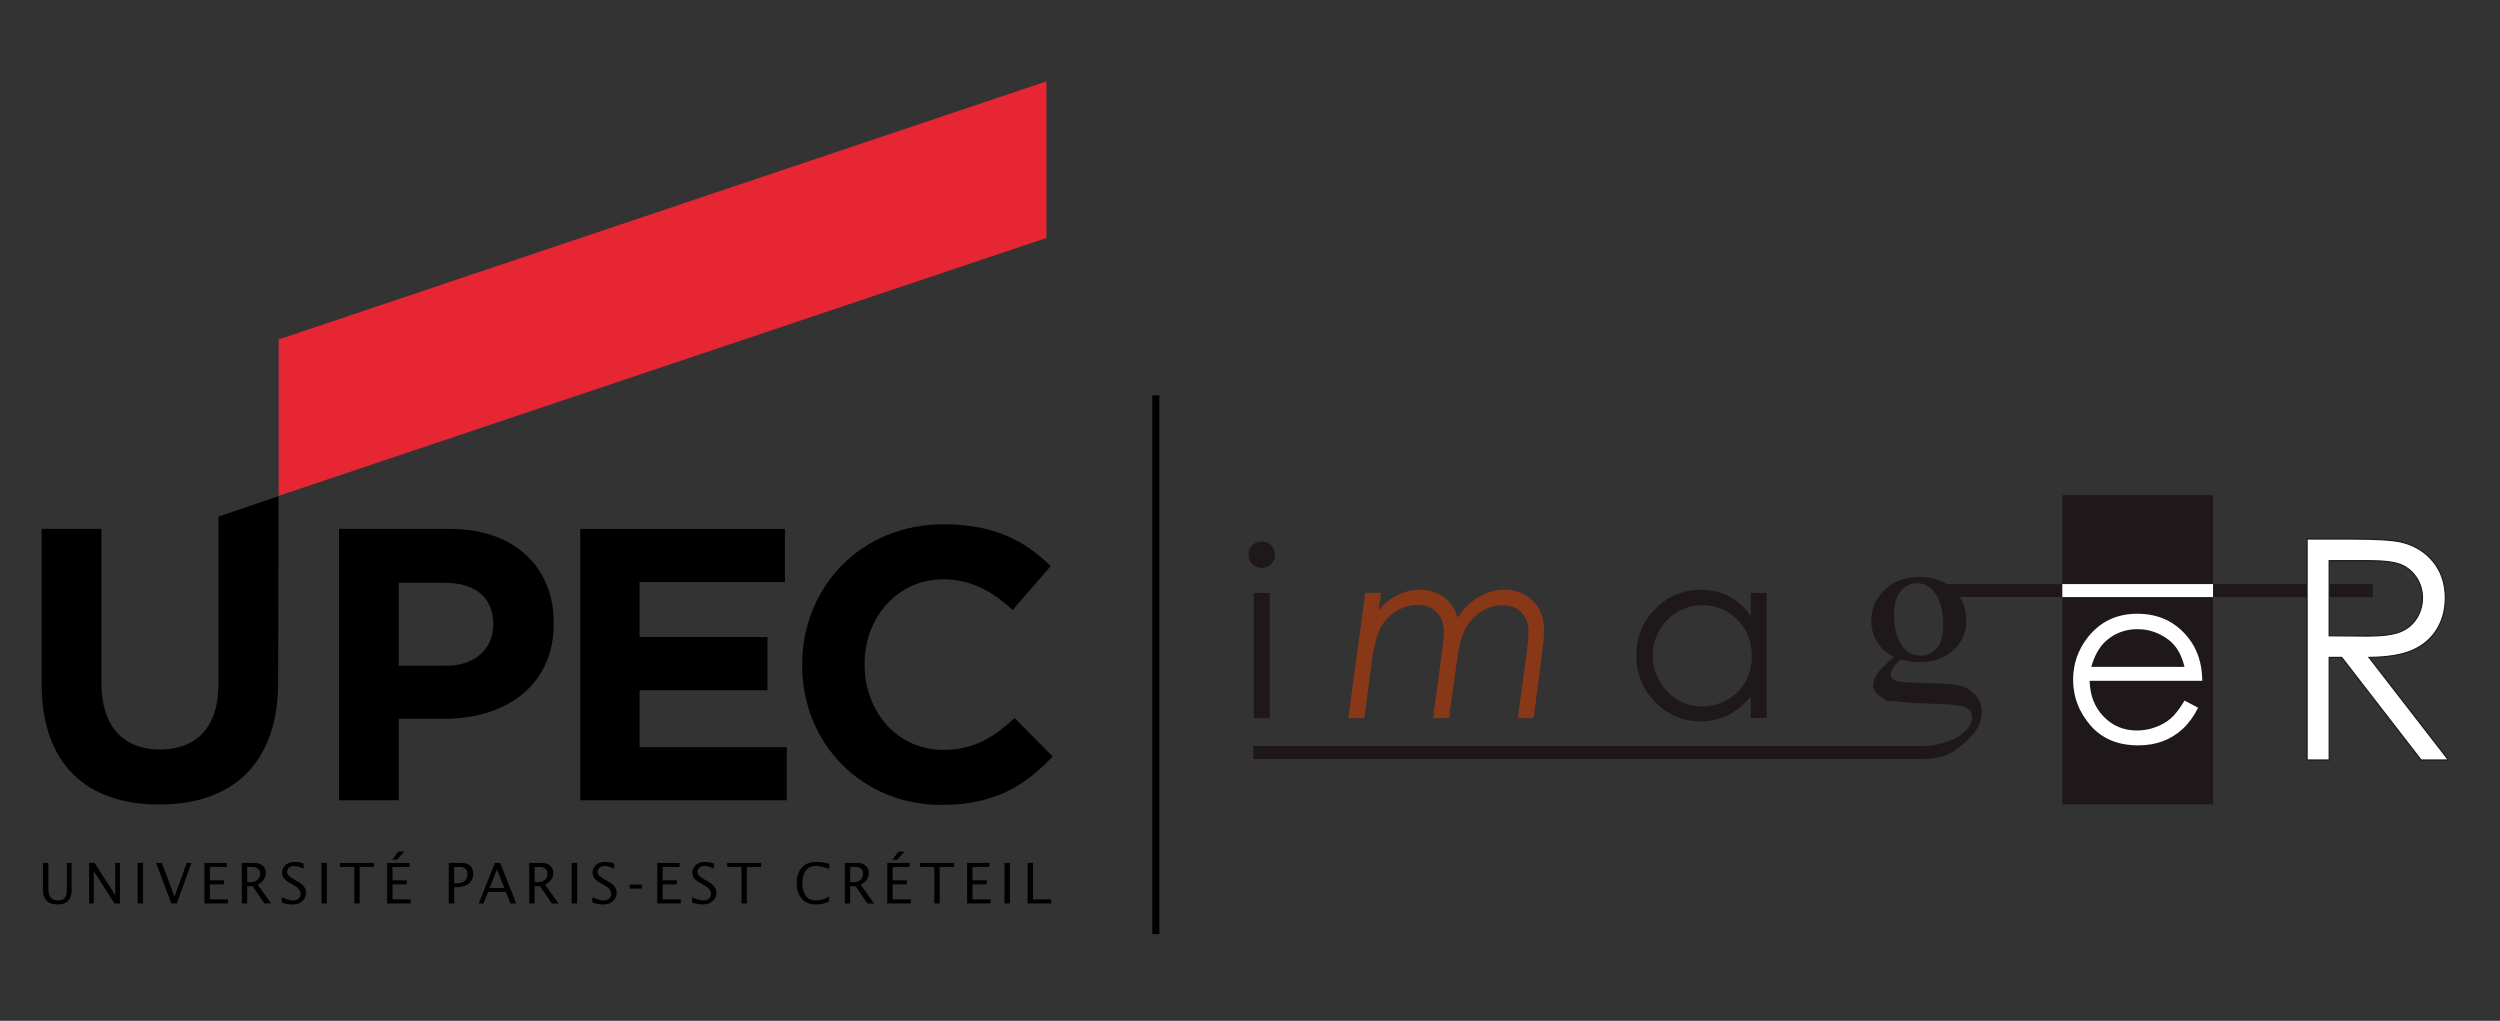 <?xml version="1.0" encoding="utf-8"?>
<!-- Generator: Adobe Illustrator 15.1.0, SVG Export Plug-In  -->
<!DOCTYPE svg PUBLIC "-//W3C//DTD SVG 1.1//EN" "http://www.w3.org/Graphics/SVG/1.1/DTD/svg11.dtd">
<svg version="1.1"
	 xmlns="http://www.w3.org/2000/svg" xmlns:xlink="http://www.w3.org/1999/xlink" xmlns:a="http://ns.adobe.com/AdobeSVGViewerExtensions/3.0/"
	 x="0px" y="0px" width="240px" height="98px" viewBox="-3.999 -7.813 240 98" enable-background="new -3.999 -7.813 240 98"
	 xml:space="preserve">
<rect x="-3.999" y="-7.813" width="240" height="98" fill="#333333" stroke="none"/>
<defs>
</defs>
<path d="M28.545,42.96h10.642c6.217,0,9.977,3.687,9.977,9.008v0.072c0,6.033-4.691,9.155-10.534,9.155h-4.353v7.817h-5.732V42.96z
	 M38.817,56.099c2.865,0,4.539-1.713,4.539-3.946v-0.075c0-2.565-1.786-3.942-4.653-3.942h-4.426v7.964H38.817z"/>
<path d="M51.703,42.96h19.648v5.1H57.397v5.285h12.281v5.102H57.397v5.47h14.141v5.097H51.703V42.96z"/>
<path d="M73.01,56.061v-0.076c0-7.401,5.585-13.466,13.586-13.466c4.913,0,7.853,1.635,10.271,4.015l-3.648,4.206
	c-2.009-1.825-4.055-2.938-6.661-2.938c-4.39,0-7.556,3.644-7.556,8.111v0.072c0,4.468,3.088,8.189,7.556,8.189
	c2.978,0,4.802-1.191,6.848-3.052l3.647,3.686c-2.678,2.865-5.658,4.65-10.681,4.65C78.709,69.458,73.01,63.541,73.01,56.061z"/>
<path d="M16.971,57.884c0,4.132-2.121,6.254-5.62,6.254s-5.619-2.195-5.619-6.439V42.96H0v14.889
	c0,7.665,4.281,11.572,11.277,11.572c6.996,0,11.425-3.871,11.425-11.76l0.045-17.847l-5.776,1.968V57.884z"/>
<polygon fill="#E62733" points="22.754,24.772 22.754,39.416 22.763,39.784 96.457,15.028 96.457,0 "/>
<polygon points="107.3,81.855 106.619,81.855 106.619,30.142 107.3,30.142 107.3,81.855 "/>
<g>
	<g>
		<path d="M0.642,75.029v2.404c0,0.673,0.124,1.194,0.925,1.194s0.86-0.538,0.86-1.184v-2.415h0.453v2.598
			c0,0.84-0.377,1.39-1.335,1.39c-0.979,0-1.421-0.519-1.421-1.39v-2.598H0.642z"/>
		<path d="M4.558,75.029H5.08l1.97,3.071h0.01v-3.071h0.453v3.89H6.996l-1.975-3.073H5.009v3.073H4.558V75.029z"/>
		<path d="M9.216,75.029h0.516v3.89H9.216V75.029z"/>
		<path d="M12.971,78.919h-0.517l-1.475-3.89h0.555l1.221,3.227l1.173-3.227h0.453L12.971,78.919z"/>
		<path d="M15.628,75.029h2.142v0.387h-1.625v1.28h1.367v0.388h-1.367v1.446h1.739v0.389h-2.255V75.029z"/>
		<path d="M19.216,75.029h1.259c0.398,0,1.049,0.21,1.049,0.978c0,0.479-0.35,0.936-0.797,1.092l1.297,1.82h-0.64l-1.125-1.651
			h-0.527v1.651h-0.517V75.029z M19.733,76.857c0.069,0.011,0.145,0.021,0.22,0.021c0.651,0,1.022-0.285,1.022-0.856
			c0-0.375-0.307-0.606-0.732-0.606h-0.511V76.857z"/>
		<path d="M23.052,78.316c0.349,0.166,0.694,0.312,1.092,0.312c0.382,0,0.727-0.227,0.727-0.63c0-0.941-1.797-0.931-1.797-2.034
			c0-0.339,0.263-1.032,1.167-1.032c0.312,0,0.613,0.048,0.909,0.155v0.478c-0.301-0.116-0.592-0.247-0.92-0.247
			c-0.473,0-0.672,0.341-0.672,0.555c0,0.797,1.829,0.863,1.829,2.035c0,0.376-0.275,1.109-1.324,1.109
			c-0.344,0-0.684-0.077-1.011-0.179V78.316z"/>
		<path d="M26.865,75.029h0.517v3.89h-0.517V75.029z"/>
		<path d="M30.013,75.416h-1.378v-0.387h3.271v0.387h-1.377v3.503h-0.516V75.416z"/>
		<path d="M33.165,75.029h2.142v0.387h-1.625v1.28h1.367v0.388h-1.367v1.446h1.738v0.389h-2.254V75.029z M34.229,73.946h0.586
			l-0.715,0.775h-0.452L34.229,73.946z"/>
		<path d="M39.081,75.029h1.26c0.56,0,1.087,0.271,1.087,1.011c0,1.097-0.909,1.339-1.829,1.328v1.551h-0.518V75.029z
			 M39.598,76.982c0.775,0.041,1.28-0.186,1.28-0.899c0-0.49-0.366-0.667-0.678-0.667h-0.603V76.982z"/>
		<path d="M43.503,75.029h0.517l1.539,3.89h-0.554l-0.441-1.104h-1.711l-0.436,1.104h-0.452L43.503,75.029z M44.413,77.429
			l-0.706-1.776l-0.699,1.776H44.413z"/>
		<path d="M46.806,75.029h1.259c0.398,0,1.05,0.21,1.05,0.978c0,0.479-0.35,0.936-0.797,1.092l1.297,1.82h-0.641l-1.125-1.651
			h-0.527v1.651h-0.517V75.029z M47.323,76.857c0.07,0.011,0.145,0.021,0.221,0.021c0.651,0,1.022-0.285,1.022-0.856
			c0-0.375-0.307-0.606-0.732-0.606h-0.511V76.857z"/>
		<path d="M50.883,75.029H51.4v3.89h-0.517V75.029z"/>
		<path d="M52.863,78.316c0.35,0.166,0.694,0.312,1.093,0.312c0.382,0,0.726-0.227,0.726-0.63c0-0.941-1.797-0.931-1.797-2.034
			c0-0.339,0.264-1.032,1.168-1.032c0.312,0,0.613,0.048,0.909,0.155v0.478c-0.302-0.116-0.592-0.247-0.92-0.247
			c-0.473,0-0.672,0.341-0.672,0.555c0,0.797,1.83,0.863,1.83,2.035c0,0.376-0.274,1.109-1.324,1.109
			c-0.344,0-0.683-0.077-1.011-0.179V78.316z"/>
		<path d="M56.451,77.104h1.168v0.389h-1.168V77.104z"/>
		<path d="M59.097,75.029h2.142v0.387h-1.625v1.28h1.367v0.388h-1.367v1.446h1.739v0.389h-2.255V75.029z"/>
		<path d="M62.443,78.316c0.35,0.166,0.694,0.312,1.092,0.312c0.382,0,0.727-0.227,0.727-0.63c0-0.941-1.797-0.931-1.797-2.034
			c0-0.339,0.264-1.032,1.167-1.032c0.312,0,0.613,0.048,0.91,0.155v0.478c-0.302-0.116-0.593-0.247-0.92-0.247
			c-0.474,0-0.672,0.341-0.672,0.555c0,0.797,1.829,0.863,1.829,2.035c0,0.376-0.274,1.109-1.324,1.109
			c-0.345,0-0.683-0.077-1.011-0.179V78.316z"/>
		<path d="M67.183,75.416h-1.377v-0.387h3.271v0.387H67.7v3.503h-0.517V75.416z"/>
		<path d="M75.602,75.599c-0.393-0.135-0.802-0.281-1.319-0.281c-0.947,0-1.254,0.852-1.254,1.658c0,0.802,0.307,1.652,1.254,1.652
			c0.565,0,0.936-0.146,1.319-0.365v0.446c-0.404,0.237-0.802,0.308-1.319,0.308c-1.206,0-1.803-0.927-1.803-2.041
			c0-1.119,0.603-2.044,1.803-2.044c0.479,0,0.904,0.074,1.319,0.178V75.599z"/>
		<path d="M77.102,75.029h1.259c0.398,0,1.049,0.21,1.049,0.978c0,0.479-0.35,0.936-0.797,1.092l1.298,1.82H79.27l-1.125-1.651
			h-0.527v1.651h-0.516V75.029z M77.618,76.857c0.07,0.011,0.146,0.021,0.221,0.021c0.651,0,1.022-0.285,1.022-0.856
			c0-0.375-0.307-0.606-0.731-0.606h-0.512V76.857z"/>
		<path d="M81.179,75.029h2.141v0.387h-1.625v1.28h1.367v0.388h-1.367v1.446h1.739v0.389h-2.255V75.029z M82.244,73.946h0.587
			l-0.716,0.775h-0.452L82.244,73.946z"/>
		<path d="M85.692,75.416h-1.378v-0.387h3.272v0.387h-1.377v3.503h-0.517V75.416z"/>
		<path d="M88.844,75.029h2.142v0.387H89.36v1.28h1.367v0.388H89.36v1.446h1.739v0.389h-2.255V75.029z"/>
		<path d="M92.432,75.029h0.517v3.89h-0.517V75.029z"/>
		<path d="M94.654,75.029h0.517v3.501h1.754v0.389h-2.271V75.029z"/>
	</g>
</g>
<rect x="208.451" y="48.26" fill="#1E181A" width="15.333" height="1.246"/>
<path fill="#1E181A" d="M182.895,48.26c-0.761-0.451-1.64-0.688-2.649-0.688c-1.346,0-2.45,0.413-3.313,1.237
	c-0.862,0.825-1.294,1.809-1.294,2.952c0,0.75,0.189,1.434,0.569,2.052c0.378,0.618,0.92,1.101,1.627,1.444
	c-0.865,0.725-1.419,1.284-1.658,1.679c-0.241,0.396-0.36,0.742-0.36,1.034c0,0.262,0.09,0.496,0.271,0.701
	c0.181,0.207,0.49,0.44,0.928,0.701c-0.085,0.087,0.624,0.175,0.694,0.101c1.017,0.144,2.473,0.24,4.366,0.291
	c1.295,0.032,2.161,0.142,2.599,0.327c0.431,0.186,0.645,0.496,0.645,0.935c0,0.605-0.359,1.175-1.079,1.709
	c-0.719,0.535-2.146,1.068-3.66,1.068h-64.262v1.246h64.262c2.112,0,3.011-0.612,4.322-1.841c0.893-0.833,1.339-1.725,1.339-2.676
	c0-0.688-0.233-1.27-0.701-1.741c-0.466-0.471-1.092-0.761-1.874-0.871c-0.513-0.075-1.637-0.134-3.369-0.177
	c-0.943-0.025-1.532-0.054-1.768-0.088c-0.403-0.059-0.675-0.155-0.814-0.29c-0.139-0.135-0.208-0.273-0.208-0.417
	c0-0.167,0.065-0.372,0.196-0.611c0.13-0.24,0.38-0.521,0.751-0.839c0.597,0.167,1.181,0.252,1.754,0.252
	c1.388,0,2.494-0.383,3.319-1.149c0.824-0.765,1.236-1.687,1.236-2.764c0-0.92-0.192-1.737-0.649-2.331h9.873V48.26H182.895z
	 M181.938,54.411c-0.413,0.48-0.939,0.721-1.577,0.721c-0.674,0-1.229-0.278-1.667-0.834c-0.572-0.731-0.858-1.763-0.858-3.092
	c0-1.026,0.21-1.787,0.631-2.283c0.422-0.497,0.942-0.745,1.565-0.745c0.673,0,1.225,0.277,1.653,0.832
	c0.581,0.758,0.871,1.806,0.871,3.143C182.556,53.18,182.349,53.932,181.938,54.411z"/>
<rect x="116.349" y="49.109" fill="#1E181A" width="1.544" height="12.015"/>
<path fill="#1E181A" d="M118.018,46.338c0.249-0.25,0.373-0.549,0.373-0.896c0-0.354-0.124-0.654-0.373-0.905
	c-0.249-0.249-0.551-0.375-0.902-0.375c-0.344,0-0.641,0.126-0.891,0.375c-0.249,0.251-0.373,0.552-0.373,0.905
	c0,0.347,0.124,0.646,0.373,0.896c0.25,0.25,0.547,0.375,0.891,0.375C117.467,46.713,117.769,46.588,118.018,46.338z"/>
<path fill="#1E181A" d="M159.25,61.434c0.957,0,1.838-0.199,2.645-0.597c0.807-0.398,1.533-0.99,2.181-1.778v2.065h1.524V49.109
	h-1.524v2.209c-0.604-0.84-1.305-1.471-2.104-1.889c-0.798-0.42-1.691-0.63-2.678-0.63c-1.709,0-3.17,0.615-4.384,1.844
	c-1.216,1.229-1.822,2.71-1.822,4.44c0,1.766,0.602,3.267,1.806,4.499C156.098,60.816,157.549,61.434,159.25,61.434z
	 M155.301,52.707c0.431-0.767,1.01-1.359,1.738-1.782c0.728-0.423,1.521-0.634,2.382-0.634c1.338,0,2.466,0.467,3.381,1.399
	c0.916,0.935,1.373,2.097,1.373,3.486c0,0.912-0.204,1.732-0.611,2.46c-0.409,0.728-0.992,1.305-1.748,1.731
	c-0.758,0.428-1.56,0.64-2.405,0.64c-0.839,0-1.623-0.214-2.355-0.644c-0.731-0.432-1.314-1.033-1.748-1.805s-0.65-1.581-0.65-2.427
	C154.657,54.28,154.872,53.472,155.301,52.707z"/>
<rect x="193.988" y="39.716" fill="#1E181A" width="14.463" height="8.544"/>
<rect x="193.988" y="49.506" fill="#1E181A" width="14.463" height="19.896"/>
<path fill="#883817" d="M143.154,49.87c-0.717-0.713-1.634-1.07-2.749-1.07c-0.828,0-1.643,0.234-2.443,0.702
	c-0.803,0.467-1.477,1.128-2.023,1.98c-0.266-0.831-0.669-1.457-1.208-1.877c-0.702-0.536-1.507-0.806-2.417-0.806
	c-0.731,0-1.459,0.178-2.183,0.536c-0.724,0.355-1.318,0.849-1.784,1.475l0.227-1.701h-1.511l-1.625,12.015h1.533l0.753-5.654
	c0.076-0.56,0.202-1.188,0.383-1.883c0.179-0.696,0.45-1.279,0.813-1.751c0.365-0.47,0.832-0.852,1.403-1.143
	c0.571-0.29,1.17-0.436,1.792-0.436c0.744,0,1.345,0.232,1.805,0.695c0.46,0.464,0.69,1.082,0.69,1.854
	c0,0.45-0.048,1.024-0.143,1.725l-0.891,6.592h1.533l0.797-5.765c0.144-1.033,0.359-1.888,0.646-2.563
	c0.288-0.678,0.774-1.265,1.459-1.762c0.686-0.496,1.426-0.743,2.221-0.743c0.751,0,1.356,0.228,1.816,0.684
	c0.461,0.456,0.691,1.035,0.691,1.733c0,0.561-0.082,1.443-0.245,2.651l-0.779,5.765h1.516l0.854-6.594
	c0.096-0.745,0.145-1.375,0.145-1.892C144.228,51.507,143.87,50.584,143.154,49.87z"/>
<path fill="#FFFFFF" d="M201.274,63.741c0.885,0,1.677-0.135,2.378-0.403c0.699-0.27,1.329-0.66,1.889-1.176
	c0.561-0.517,1.054-1.193,1.481-2.032l-1.303-0.686c-0.472,0.785-0.91,1.354-1.315,1.706c-0.406,0.351-0.897,0.635-1.477,0.848
	c-0.579,0.212-1.174,0.317-1.785,0.317c-1.268,0-2.333-0.446-3.195-1.338c-0.862-0.893-1.309-2.037-1.339-3.432h10.812
	c-0.014-1.643-0.457-3.012-1.326-4.108c-1.223-1.554-2.858-2.329-4.907-2.329c-1.989,0-3.576,0.758-4.764,2.274
	c-0.937,1.192-1.403,2.551-1.403,4.074c0,1.619,0.553,3.072,1.657,4.357C197.783,63.098,199.314,63.741,201.274,63.741z
	 M198.167,53.725c0.847-0.757,1.861-1.138,3.04-1.138c0.716,0,1.396,0.151,2.046,0.453c0.648,0.302,1.17,0.699,1.564,1.192
	s0.694,1.153,0.901,1.977h-8.956C197.08,55.105,197.548,54.277,198.167,53.725z"/>
<rect x="193.988" y="48.26" fill="#FFFFFF" width="14.463" height="1.246"/>
<path fill="#FFFFFF" d="M217.48,43.932h4.227c2.355,0,3.952,0.097,4.789,0.289c1.26,0.288,2.283,0.907,3.072,1.856
	c0.787,0.948,1.183,2.115,1.183,3.501c0,1.155-0.271,2.171-0.814,3.048c-0.545,0.876-1.32,1.538-2.33,1.984
	c-1.01,0.449-2.404,0.678-4.183,0.687l7.63,9.851h-2.624l-7.63-9.851H219.6v9.851h-2.12V43.932z M219.6,46.01v7.21l3.655,0.029
	c1.416,0,2.464-0.135,3.143-0.402c0.679-0.27,1.209-0.7,1.589-1.291c0.38-0.592,0.571-1.254,0.571-1.984
	c0-0.711-0.193-1.357-0.578-1.939c-0.386-0.583-0.891-0.998-1.517-1.248c-0.627-0.25-1.666-0.374-3.12-0.374H219.6z"/>
<path fill="#1E181A" d="M231.17,65.206h-2.77l-0.017-0.023l-7.612-9.828h-1.113v9.852h-2.235V43.874h4.283
	c2.349,0,3.964,0.098,4.802,0.29c1.266,0.291,2.311,0.921,3.104,1.875c0.794,0.956,1.196,2.146,1.196,3.539
	c0,1.161-0.277,2.197-0.824,3.077c-0.547,0.883-1.339,1.56-2.354,2.008c-0.99,0.439-2.366,0.673-4.089,0.69L231.17,65.206z
	 M228.458,65.091h2.478l-7.628-9.851l0.115-0.001c1.763-0.009,3.161-0.237,4.16-0.681c0.993-0.44,1.769-1.101,2.303-1.964
	c0.536-0.863,0.808-1.877,0.808-3.017c0-1.366-0.395-2.531-1.17-3.465c-0.776-0.934-1.8-1.552-3.041-1.836
	c-0.828-0.191-2.436-0.287-4.775-0.287h-4.169v21.101h2.006v-9.852h1.286l0.016,0.023L228.458,65.091z M223.255,53.307l-3.712-0.029
	v-7.326h3.8c1.454,0,2.511,0.127,3.141,0.379c0.635,0.253,1.153,0.681,1.544,1.27c0.391,0.59,0.588,1.253,0.588,1.972
	c0,0.738-0.196,1.417-0.58,2.014c-0.385,0.601-0.929,1.042-1.616,1.314C225.737,53.17,224.672,53.307,223.255,53.307z
	 M219.659,53.163l3.597,0.029c1.403,0,2.452-0.136,3.122-0.4c0.663-0.264,1.189-0.69,1.562-1.269s0.562-1.236,0.562-1.952
	c0-0.696-0.191-1.339-0.569-1.908c-0.376-0.569-0.879-0.981-1.489-1.227c-0.616-0.244-1.659-0.37-3.099-0.37h-3.685V53.163z"/>
</svg>
